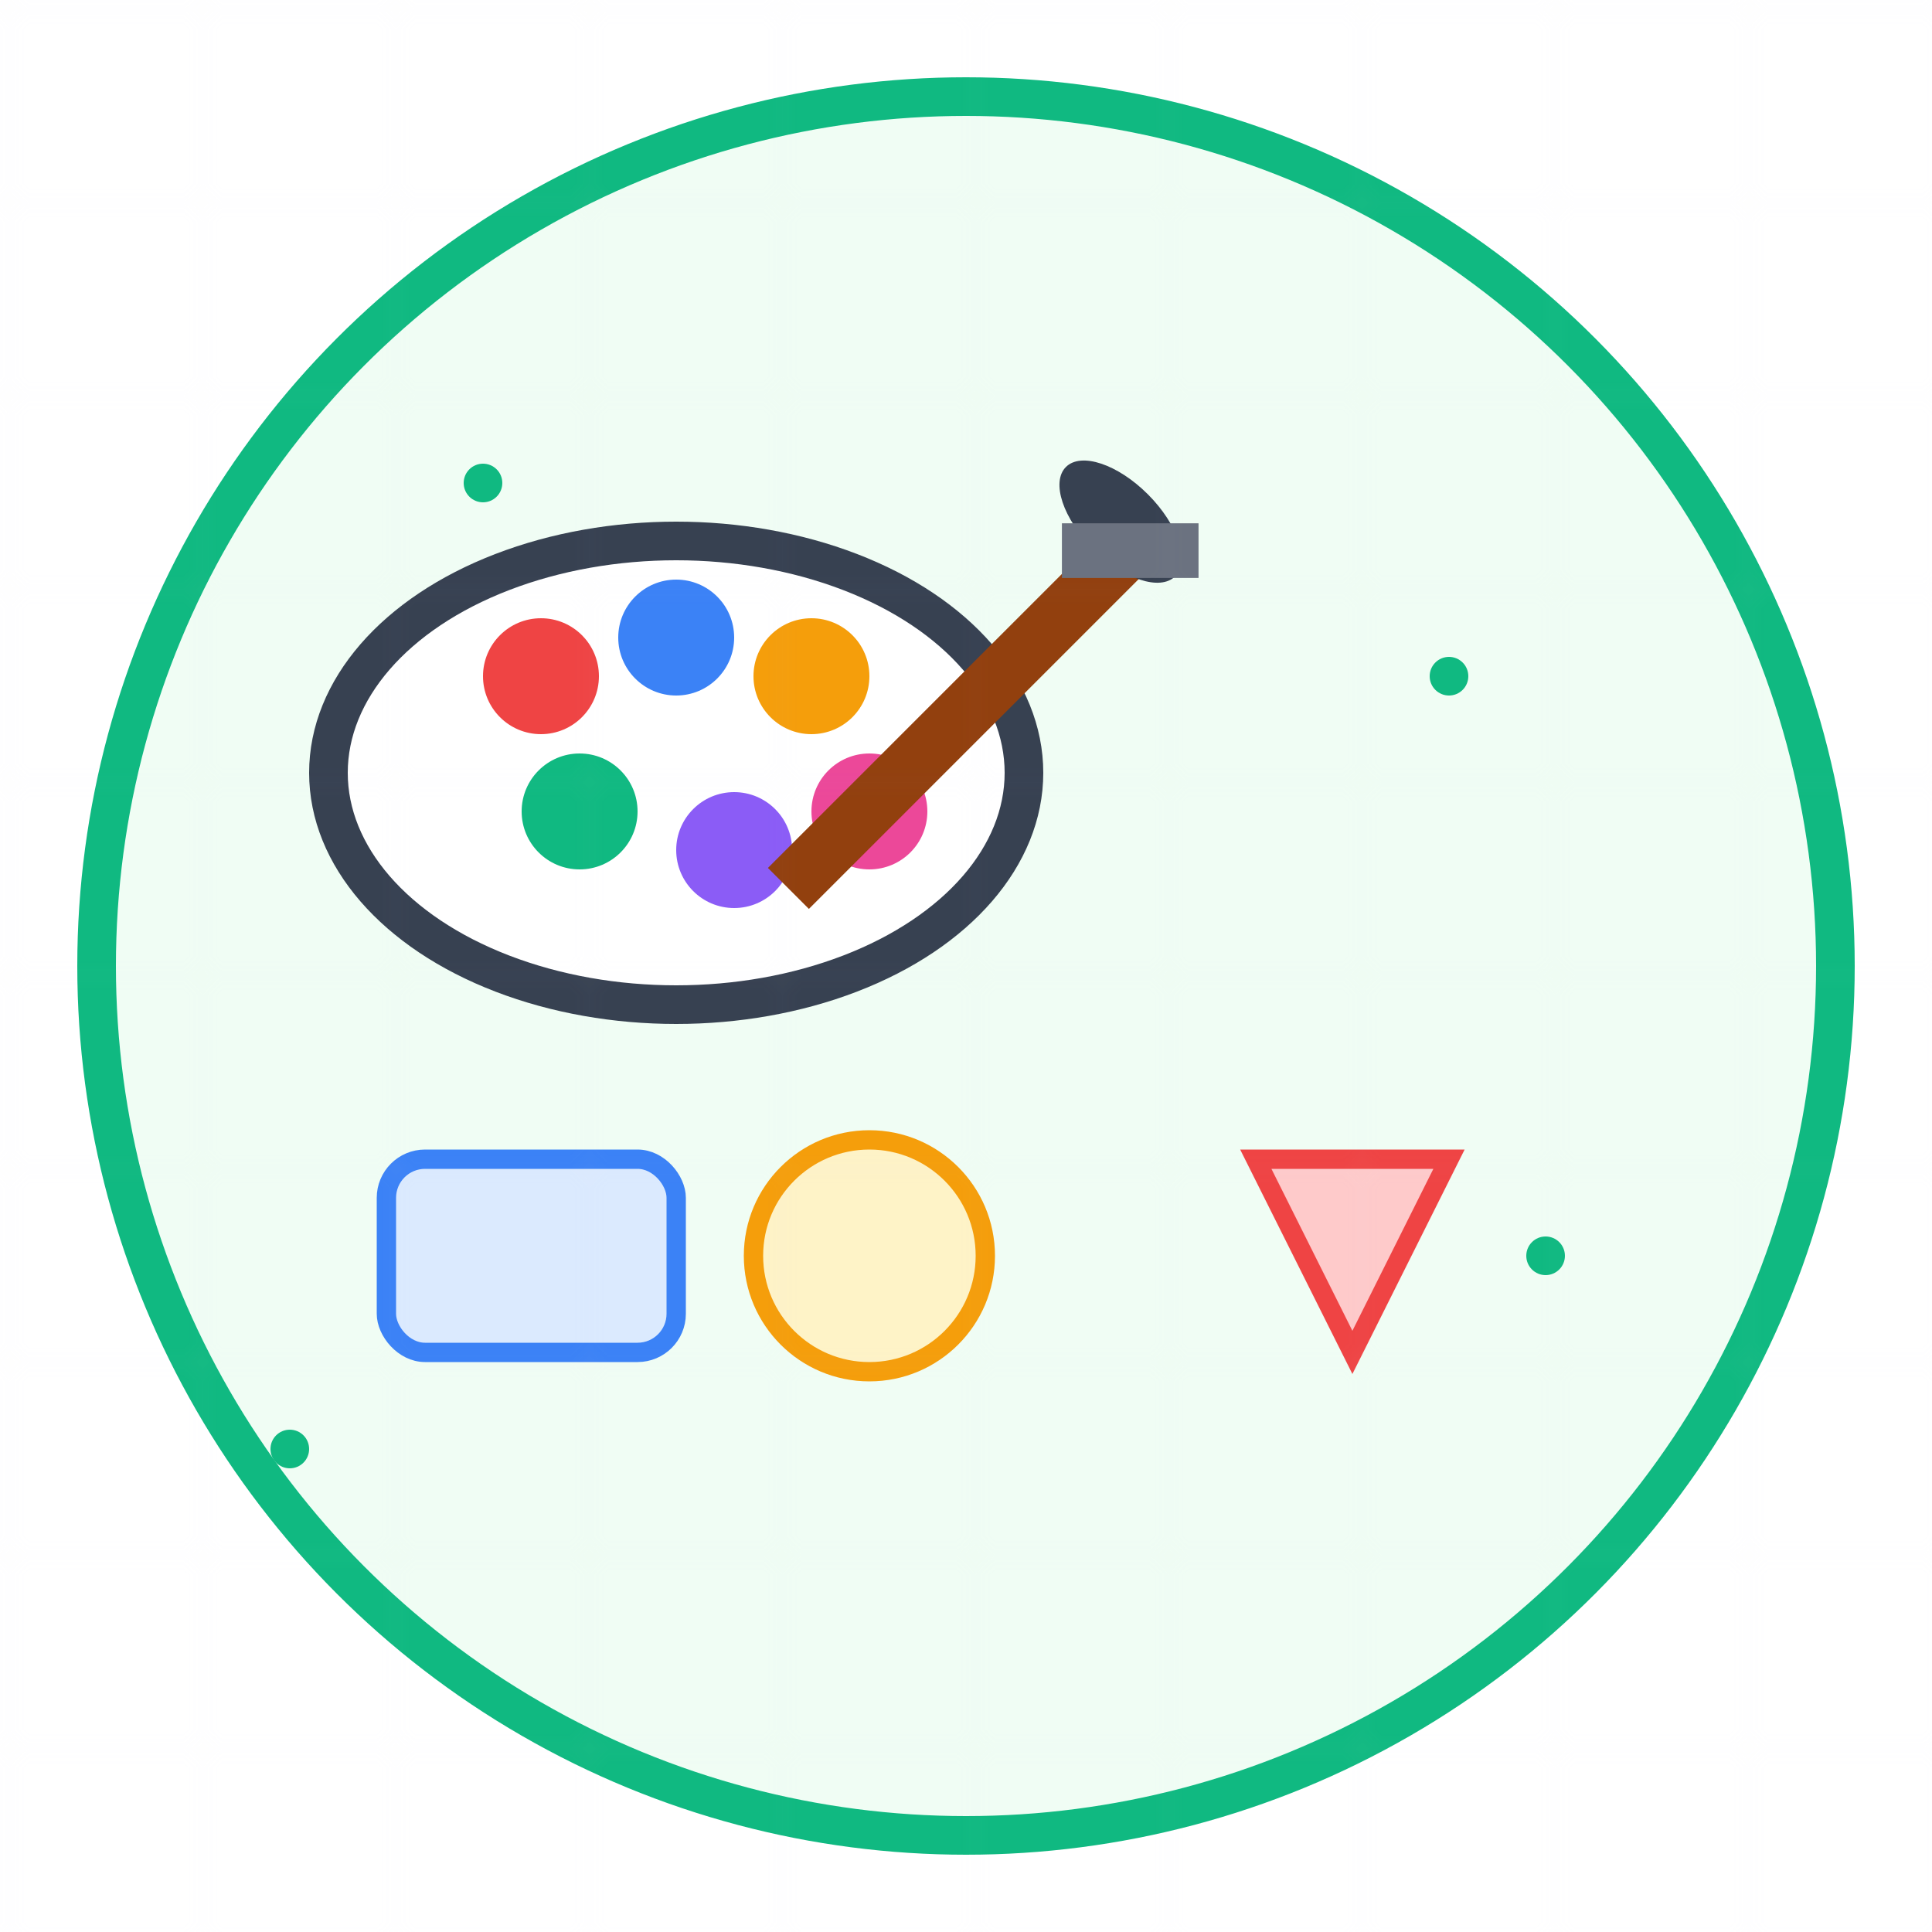 <svg width="100" height="100" viewBox="0 0 100 100" fill="none" xmlns="http://www.w3.org/2000/svg">
  <!-- Background Circle -->
  <circle cx="50" cy="50" r="45" fill="#F0FDF4" stroke="#10B981" stroke-width="2"/>
  
  <!-- Palette -->
  <ellipse cx="35" cy="40" rx="18" ry="12" fill="#FFFFFF" stroke="#374151" stroke-width="2"/>
  
  <!-- Color Dots on Palette -->
  <circle cx="28" cy="35" r="3" fill="#EF4444"/>
  <circle cx="35" cy="33" r="3" fill="#3B82F6"/>
  <circle cx="42" cy="35" r="3" fill="#F59E0B"/>
  <circle cx="30" cy="42" r="3" fill="#10B981"/>
  <circle cx="38" cy="44" r="3" fill="#8B5CF6"/>
  <circle cx="45" cy="42" r="3" fill="#EC4899"/>
  
  <!-- Paintbrush -->
  <rect x="48" y="25" width="3" height="25" fill="#92400E" transform="rotate(45 50 37.5)"/>
  <ellipse cx="58" cy="27" rx="4" ry="2" fill="#374151" transform="rotate(45 58 27)"/>
  <path d="M55 30 L60 25 L62 27 L57 32 Z" fill="#6B7280" transform="rotate(45 58.5 28.5)"/>
  
  <!-- Design Elements -->
  <rect x="20" y="60" width="15" height="10" rx="2" fill="#DBEAFE" stroke="#3B82F6" stroke-width="1"/>
  <circle cx="45" cy="65" r="6" fill="#FEF3C7" stroke="#F59E0B" stroke-width="1"/>
  <polygon points="65,60 75,60 70,70" fill="#FECACA" stroke="#EF4444" stroke-width="1"/>
  
  <!-- Sparkles -->
  <g fill="#10B981">
    <circle cx="25" cy="25" r="1"/>
    <circle cx="75" cy="35" r="1"/>
    <circle cx="80" cy="65" r="1"/>
    <circle cx="15" cy="75" r="1"/>
  </g>
  
  <!-- Grid Lines (subtle) -->
  <defs>
    <pattern id="grid" width="10" height="10" patternUnits="userSpaceOnUse">
      <path d="M 10 0 L 0 0 0 10" fill="none" stroke="#E5E7EB" stroke-width="0.5" opacity="0.3"/>
    </pattern>
  </defs>
  <rect width="100" height="100" fill="url(#grid)" opacity="0.2"/>
</svg>